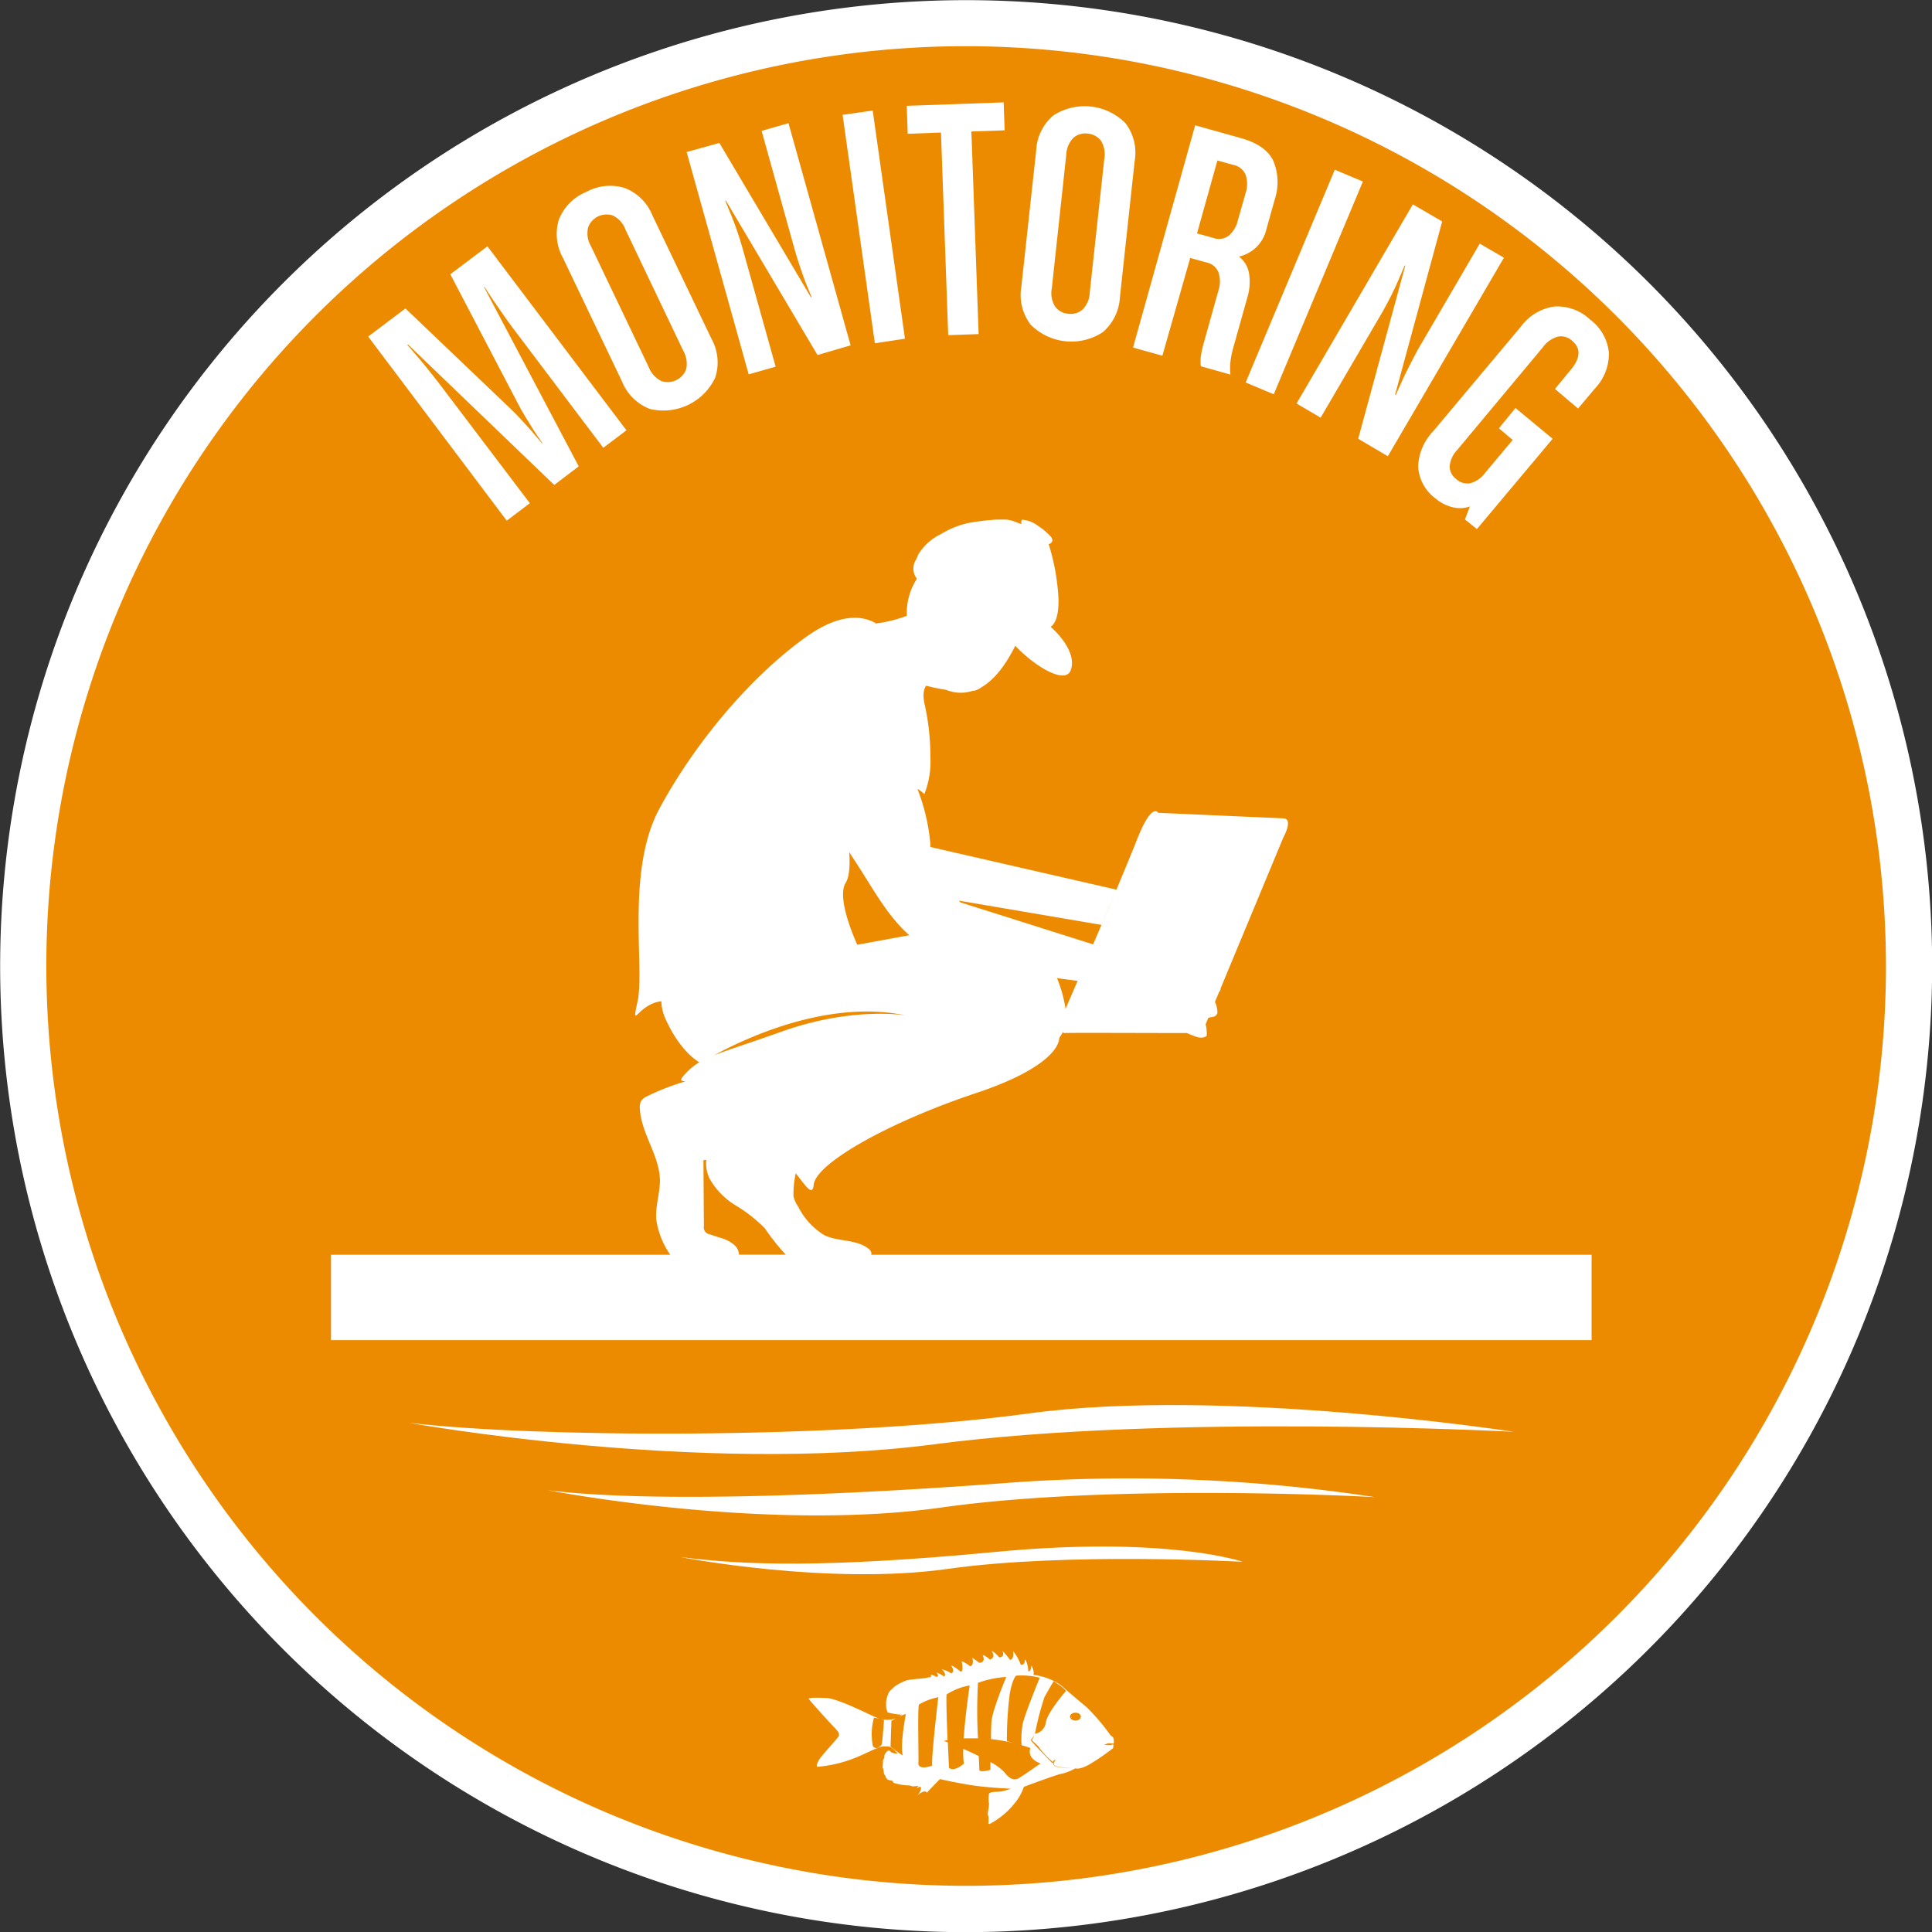<svg id="art" xmlns="http://www.w3.org/2000/svg" viewBox="0 0 250.98 250.98"><rect x="0" y="0" width="250.98" height="250.98" fill="#333333" stroke="none"/><defs><style>.cls-1{fill:#ed8b00;}.cls-2{fill:#fff;}</style></defs><circle class="cls-1" cx="125.49" cy="125.49" r="122.49"/><path class="cls-2" d="M125.49,251A125.49,125.49,0,1,1,251,125.49,125.63,125.63,0,0,1,125.49,251Zm0-245A119.49,119.49,0,1,0,245,125.49,119.62,119.62,0,0,0,125.49,6Z"/><path class="cls-2" d="M106.36,228.68c-.28.54-.3.67-.2.84a16.79,16.79,0,0,0,4.64-1.05c1.61-.6,3.3-1.6,4-1.6s.81,0,1.14.27.66.67.66.67-.73,0-.92-.28-.49,0-.54.08-.29.33-.25.56-.24.43-.19.68-.11.71,0,.86.07.73.24.88.08.6.68.68.17.3.73.41a6.89,6.89,0,0,0,1.52.25c.53,0,.47.15.83.13s.71-.11.58,0a.58.58,0,0,0-.17.28s.51-.47.53-.06-.49,1-.49,1a2,2,0,0,1,.9-.56c.38,0,.34.18.34.18s1.43-1.52,1.73-1.78c0,0,2.53.58,4.58.86s4.59.38,4.59.38a5.22,5.22,0,0,1-1.79.41c-.79,0-1.05.15-1.05.38a5.26,5.26,0,0,0,0,1c.07.06,0,.51,0,.6s-.21.92-.08,1.13,0,.64.06.71-.21.34.13.36a10.19,10.19,0,0,0,3.27-2.72,6.67,6.67,0,0,0,1.18-2.11s3.55-1.33,4.68-1.65a6.28,6.28,0,0,0,2-.75s.49.24,1.83-.51a28.39,28.39,0,0,0,2.93-2,.25.25,0,0,0,.17-.2v-.16s.08-.17,0-.21-.23,0-.26.06-.09,0-.21,0-.25,0-.32,0-.09,0-.17,0a1.31,1.31,0,0,1-.25-.05.61.61,0,0,0,.34-.11c.08-.1.11,0,.23-.06s.14,0,.34,0,.3.05.36,0a.9.9,0,0,0,0-.37.57.57,0,0,0-.38-.63,27.19,27.19,0,0,0-3.09-3.66c-1.2-1-2.46-2.08-3.4-2.9a7.69,7.69,0,0,0-3.54-1.33,1.85,1.85,0,0,0-.29-1.23s0,.76-.39.76c0,0-.08-1.3-.47-1.53,0,0,.09.74-.51.68a5.79,5.79,0,0,0-1-1.77s.2,1-.4,1.13a8.47,8.47,0,0,0-1-1.18s.45.77-.4.86c0,0-.62-.75-1-.84,0,0,.64.84-.21,1.12,0,0-.62-.56-.94-.58,0,0,.49.92-.43,1l-.92-.66s.3,1-.3,1.11a3.57,3.57,0,0,0-1.09-.66s.32,1.28-.11,1.37c0,0-.94-.79-1.24-.79,0,0,.56.76,0,1a4,4,0,0,0-1.24-.53s.75.64.3.94a3.34,3.34,0,0,0-1-.52s.51.56,0,.56a2.12,2.12,0,0,0-.71-.28s.11.34-.12.34a2.37,2.37,0,0,0-.58.11s-2,.17-2.4.28a6.26,6.26,0,0,0-1.68.87c-.11.15-.67.54-.75.9a3.26,3.26,0,0,0-.28,1.09c0,.69,0,.86.13,1.09s-.15.07.13.24a8.41,8.41,0,0,0,1.77.28,3.47,3.47,0,0,1-.46.33,4.42,4.42,0,0,1,1-.42s-.76,3.81-.41,5.39a15.76,15.76,0,0,1-1.58-1.15l.11-3.34s.29-.19.67-.4a1.78,1.78,0,0,1-.49.18,3.58,3.58,0,0,1-2.2-.25c-.84-.34-4.88-2.42-6.37-2.5s-2.38-.05-2.34.1,2.48,2.83,3.1,3.49,1,1,.75,1.41S106.63,228.15,106.36,228.68Zm32.11-9s-2.42,2.78-2.61,4.08a1.71,1.71,0,0,1-1.41,1.47,37.79,37.79,0,0,1,1.22-4.73c.41-.76,1.2-2.1,1.2-2.1S138.36,219.33,138.47,219.68ZM139,223c0-.28.32-.51.71-.51s.7.23.7.51-.31.52-.7.52S139,223.26,139,223Zm-2.4,5.95c-.8-.84-2.65-2.73-2.67-2.87s.5-.71.5-.71a2.88,2.88,0,0,0-.36.67c0,.15.8.67,1,1.09a11.42,11.42,0,0,0,1.71,1.78c0-.27.39-.3.39-.3a.56.56,0,0,0-.2.26.93.93,0,0,0-.06.33c0,.44,2.39.48,2.39.48-2.19,0-2.35-.31-2.43-.4s0-.42,0-.42l-.07.18Zm-14-2.8.49-.09c-.1-2.53-.19-5.52-.12-5.94a8.14,8.14,0,0,1,3-1.17s-.57,3.75-.78,6.87c.63,0,1.26,0,1.86,0a62.44,62.44,0,0,1,0-7.21,13.39,13.39,0,0,1,3.67-.76s-1.87,4.46-1.93,5.9-.05,2.17-.05,2.17v0a23.73,23.73,0,0,1,2.87.5l-.81-.23a48.43,48.43,0,0,1,.36-6.06c.35-2.07.84-2.45.84-2.45a9.43,9.43,0,0,1,3.07.27s-2,4.87-2.23,6.07a11.58,11.58,0,0,0-.13,2.69c.72.21,1.14.37,1.14.37-.47,1.47,1.33,2,1.33,2s-1.95,1.36-2.47,1.69-1.14.88-2.24-.55a6.53,6.53,0,0,0-1.81-1.31l0,1s-1.09.35-1.44.08c0,0,0-.75-.08-1.87-.67-.33-1.37-.65-2-.93a11.19,11.19,0,0,0,.07,1.93s-1.28,1.14-1.93.52c0,0-.07-1.49-.15-3.29Zm-3.3-4.67a7.8,7.8,0,0,1,2.59-1s-.93,7.88-.79,8.89c0,0-1.74.65-1.8-.27C119.38,229,119.17,222,119.38,221.45Zm-5.84,1.66a6,6,0,0,1,1.38.3s-.21,2.93-.3,3.18-.59.46-.59.46a.5.5,0,0,1-.57-.3A8.19,8.19,0,0,1,113.54,223.11Z"/><path class="cls-2" d="M113.18,163a.71.71,0,0,0,0-.32,1.08,1.08,0,0,0-.43-.52c-1.59-1.19-3.87-.84-5.66-1.7a9.12,9.12,0,0,1-3.4-3.71,4,4,0,0,1-.61-1.33,13,13,0,0,1,.29-3c1.24,1.55,2.19,3.1,2.33,1.51.26-2.82,9.84-8.18,21.09-11.93s10.81-7.18,10.81-7.18h0a5.39,5.39,0,0,0,.47-.74.3.3,0,0,0,.26.12c.53-.05,11.31,0,15.84,0l.86.35c.56.23,1.28.41,1.73,0a4.74,4.74,0,0,0-.14-1.48l.34-.83c.41-.19.94,0,1.19-.63a3.29,3.29,0,0,0-.32-1.46l.56-1.33a.43.43,0,0,0,.17-.41l8.16-19.63s1.35-2.41,0-2.47l-16.26-.72s-.81-1.46-2.73,3.41c-.53,1.36-1.53,3.78-2.7,6.57l-24.17-5.54a2.85,2.85,0,0,1,0-.41,25.83,25.83,0,0,0-1.68-7.14,4.5,4.5,0,0,1,.9.68,11.51,11.51,0,0,0,.78-4.88,30.59,30.59,0,0,0-.78-6.94c-.34-1.69.24-2.26.24-2.26h0c.79.2,1.65.39,2.6.54a5,5,0,0,0,3.42.13h0l.11,0a2.26,2.26,0,0,0,1-.44h0c1.48-.85,3-2.52,4.44-5.42h0l-.15-.17c2.25,2.52,6.63,5.38,7.36,3.33.94-2.63-2.62-5.63-2.62-5.63s1.5-.57.87-5.45a27.18,27.18,0,0,0-1.13-5.3c.22,0,.49-.22.49-.48a.86.86,0,0,0-.29-.57,8.28,8.28,0,0,0-1.58-1.31,3.89,3.89,0,0,0-1.95-.79.15.15,0,0,0-.09,0,.15.15,0,0,0-.08.08.52.52,0,0,0,0,.47,4.09,4.09,0,0,1-.79-.27,5.21,5.21,0,0,0-1.16-.3c-.58,0-.79,0-1.38,0a35.45,35.45,0,0,0-3.55.43,11.82,11.82,0,0,0-3.62,1.46,6.94,6.94,0,0,0-2.94,2.66c0,.05-.25.6-.28.65H119a2.14,2.14,0,0,0,.11,2.48A8.29,8.29,0,0,0,117.8,80a17.64,17.64,0,0,1-4.72,1.07l.71-.09c-1.69-1-4.59-1.4-9,1.71C97.1,88.18,90,97,85.65,105.07s-1.88,20.65-2.82,25c-.86,4,0,.35,3.08,0a6,6,0,0,0,.6,2.41c1.69,3.72,3.73,5.16,4.33,5.52a7.87,7.87,0,0,0-1.73,1.41c-.88.93-.73,1-.06,1.07a30.83,30.83,0,0,0-5,1.94,1.85,1.85,0,0,0-.72.54,1.58,1.58,0,0,0-.21,1c.13,3.25,2.56,6.1,2.61,9.36,0,1.71-.61,3.4-.48,5.11A10.82,10.82,0,0,0,87.07,163H43v11.09H206.76V163Zm8.64-39.48a6.44,6.44,0,0,1-.74-.25,6.44,6.44,0,0,0,.74.25l2.77.75Zm16.6,7.54a17,17,0,0,0-1.11-4h0c.89.14,1.79.24,2.68.36ZM145,115.61c-.6,1.44-1.24,3-1.89,4.5Zm-1.91,4.54L142,122.68l-17.22-5.45-.21-.23ZM121.72,113a17.81,17.81,0,0,0,1.63,2.55A17.81,17.81,0,0,1,121.72,113Zm-.81-2.14q.07.33.18.66Q121,111.18,120.91,110.85Zm.2.72q.12.34.27.69Q121.23,111.92,121.11,111.57Zm.28.72c.1.24.21.47.33.7C121.6,112.76,121.49,112.53,121.39,112.29Zm-.5-1.54a4.69,4.69,0,0,1-.1-.62A4.69,4.69,0,0,0,120.89,110.75Zm-10.57-.08c.27.43.54.86.83,1.3,2.22,3.35,4.49,7.77,7.83,10.19-.29-.21-.57-.44-.84-.68l-6.77,1.24s-2.82-6-1.5-8.07c.56-.89.57-2.79.4-4.66C110.29,110.22,110.31,110.44,110.32,110.67Zm7.18,21.21s-6.8-1.13-15.86,2.09c-4.51,1.6-7.14,2.42-8.88,3.11C96.84,134.86,107.52,129.84,117.5,131.88ZM95.88,150.46l0-.12h0Zm-.47,11.29a4.48,4.48,0,0,0-1.81-.94l-1.42-.47a.9.9,0,0,1-.74-1.07l-.06-8.55.37-.05a4.58,4.58,0,0,0,.43,2.44,9.57,9.57,0,0,0,3.37,3.47,19.13,19.13,0,0,1,3.82,3,28.37,28.37,0,0,0,2.71,3.41H96A1.75,1.75,0,0,0,95.41,161.75Z"/><path class="cls-2" d="M133.7,183.61c-25.3,3.44-64.45,3.12-80.54,1.23,0,0,37.62,6.79,68.23,2.78S196.64,186,196.64,186,159,180.18,133.7,183.61Z"/><path class="cls-2" d="M131.49,192.59c-25.28,1.92-48.27,2.52-60.32,1,0,0,28.18,5.49,51.1,2.25s56.36-1.35,56.36-1.35A212.58,212.58,0,0,0,131.49,192.59Z"/><path class="cls-2" d="M129.38,201.6c-22.3,2.12-32.81,1.72-41,.67,0,0,19.16,3.74,34.74,1.54s38.32-.92,38.32-.92S151.68,199.48,129.38,201.6Z"/><path class="cls-2" d="M78.37,58.17,66.6,42.58c-.42-.57-.86-1.16-1.29-1.79s-.84-1.21-1.19-1.73-.75-1.11-1.18-1.78l-.07,0L75.18,60.58,72,63,53,44.75l-.08.06c.53.6,1,1.14,1.4,1.62s.85,1,1.32,1.6.94,1.16,1.38,1.75L68.83,65.37l-3,2.27-18-23.92,4.84-3.65L66.49,53.26c.4.38.83.83,1.29,1.33L69.06,56c.39.45.84,1,1.35,1.6l.07,0c-.46-.66-.84-1.24-1.17-1.74l-1-1.62c-.36-.57-.66-1.11-.92-1.61l-8.89-17L63.32,32,81.38,55.9Z"/><path class="cls-2" d="M92.91,49.06a7.45,7.45,0,0,1-8.5,4.06,6.34,6.34,0,0,1-3.6-3.55L73.12,33.48a6.35,6.35,0,0,1-.5-5,6.46,6.46,0,0,1,3.53-3.54,6.45,6.45,0,0,1,5-.52,6.33,6.33,0,0,1,3.6,3.55L92.42,44A6.34,6.34,0,0,1,92.91,49.06ZM81.26,29.84A3.34,3.34,0,0,0,79.63,28a2.55,2.55,0,0,0-3.23,1.55A3.31,3.31,0,0,0,76.78,32l7.49,15.68a3.39,3.39,0,0,0,1.64,1.82,2.55,2.55,0,0,0,3.23-1.55,3.38,3.38,0,0,0-.39-2.41Z"/><path class="cls-2" d="M106.2,46.12,94.3,26.06l-.09,0,.82,2c.24.59.49,1.24.73,1.95s.47,1.42.67,2.13l4.33,15.49-3.5,1L89.2,19.75l4.25-1.18,11.9,20.06.09,0q-.47-1.16-.81-2c-.23-.59-.46-1.24-.71-2s-.46-1.4-.65-2.08L98.94,17l3.49-1,8.07,28.86Z"/><path class="cls-2" d="M113.65,44.59l-4.19-29.67,3.91-.56L117.56,44Z"/><path class="cls-2" d="M126.19,17.08l.94,26.32-3.95.14-.94-26.32-4.32.16-.13-3.63,12.59-.45.13,3.63Z"/><path class="cls-2" d="M143.25,43.16a7.45,7.45,0,0,1-9.37-1,6.33,6.33,0,0,1-1.2-4.91l1.93-17.73A6.33,6.33,0,0,1,136.84,15a7.47,7.47,0,0,1,9.36,1,6.28,6.28,0,0,1,1.2,4.92l-1.92,17.73A6.38,6.38,0,0,1,143.25,43.16Zm.2-22.47a3.41,3.41,0,0,0-.43-2.41,2.38,2.38,0,0,0-1.71-.92,2.33,2.33,0,0,0-1.86.54,3.35,3.35,0,0,0-.94,2.25l-1.87,17.28a3.3,3.3,0,0,0,.43,2.4,2.33,2.33,0,0,0,1.7.93,2.37,2.37,0,0,0,1.86-.54,3.33,3.33,0,0,0,.94-2.26Z"/><path class="cls-2" d="M156,47.58a5.24,5.24,0,0,1,0-1.31,13.12,13.12,0,0,1,.37-1.69l1.92-6.86a3.71,3.71,0,0,0,0-2.33,2.1,2.1,0,0,0-1.54-1.29l-2.13-.59L151,46.21l-3.81-1.06,8.07-28.87,5.93,1.66q3.28.91,4.24,3a7.18,7.18,0,0,1,.16,5l-1.09,3.89a4.7,4.7,0,0,1-3.55,3.5,3.48,3.48,0,0,1,1.31,2.2,6.84,6.84,0,0,1-.21,3.07l-1.86,6.64a12.17,12.17,0,0,0-.35,1.78,7.6,7.6,0,0,0,0,1.64Zm5.82-22.52a3.71,3.71,0,0,0,0-2.33,2.1,2.1,0,0,0-1.54-1.29l-2.13-.59-2.65,9.47,2.13.59a2.1,2.1,0,0,0,2-.3,3.72,3.72,0,0,0,1.18-2Z"/><path class="cls-2" d="M161.82,49.69,173.4,22.05l3.65,1.53L165.47,51.22Z"/><path class="cls-2" d="M176.44,57l6.12-22.51-.08,0-.86,2c-.25.58-.54,1.2-.88,1.88s-.69,1.32-1.06,2l-8.12,13.89-3.13-1.84,15.11-25.87,3.81,2.22-6.12,22.51.08.05.9-2c.26-.58.57-1.2.91-1.87s.68-1.31,1-1.92l8.11-13.89,3.14,1.83L180.29,59.27Z"/><path class="cls-2" d="M190.31,67.48l.64-1.69a3.78,3.78,0,0,1-2.2.11,5.33,5.33,0,0,1-2.27-1.15,5.55,5.55,0,0,1-2.25-4.08,6.91,6.91,0,0,1,1.91-4.6L197.6,42.4a6.5,6.5,0,0,1,4.33-2.58,6.2,6.2,0,0,1,4.63,1.69A6.12,6.12,0,0,1,209,45.77a6.5,6.5,0,0,1-1.8,4.69L205,53.07l-3-2.54,2-2.43q2-2.35.22-3.84a2.13,2.13,0,0,0-1.79-.54,3.59,3.59,0,0,0-2,1.39L189.32,58.43a3.58,3.58,0,0,0-1,2.16,2.1,2.1,0,0,0,.84,1.64,2.18,2.18,0,0,0,1.78.56,3.54,3.54,0,0,0,2-1.38l3.57-4.26-1.79-1.51L196.87,53l4.83,4-9.84,11.73Z"/></svg>